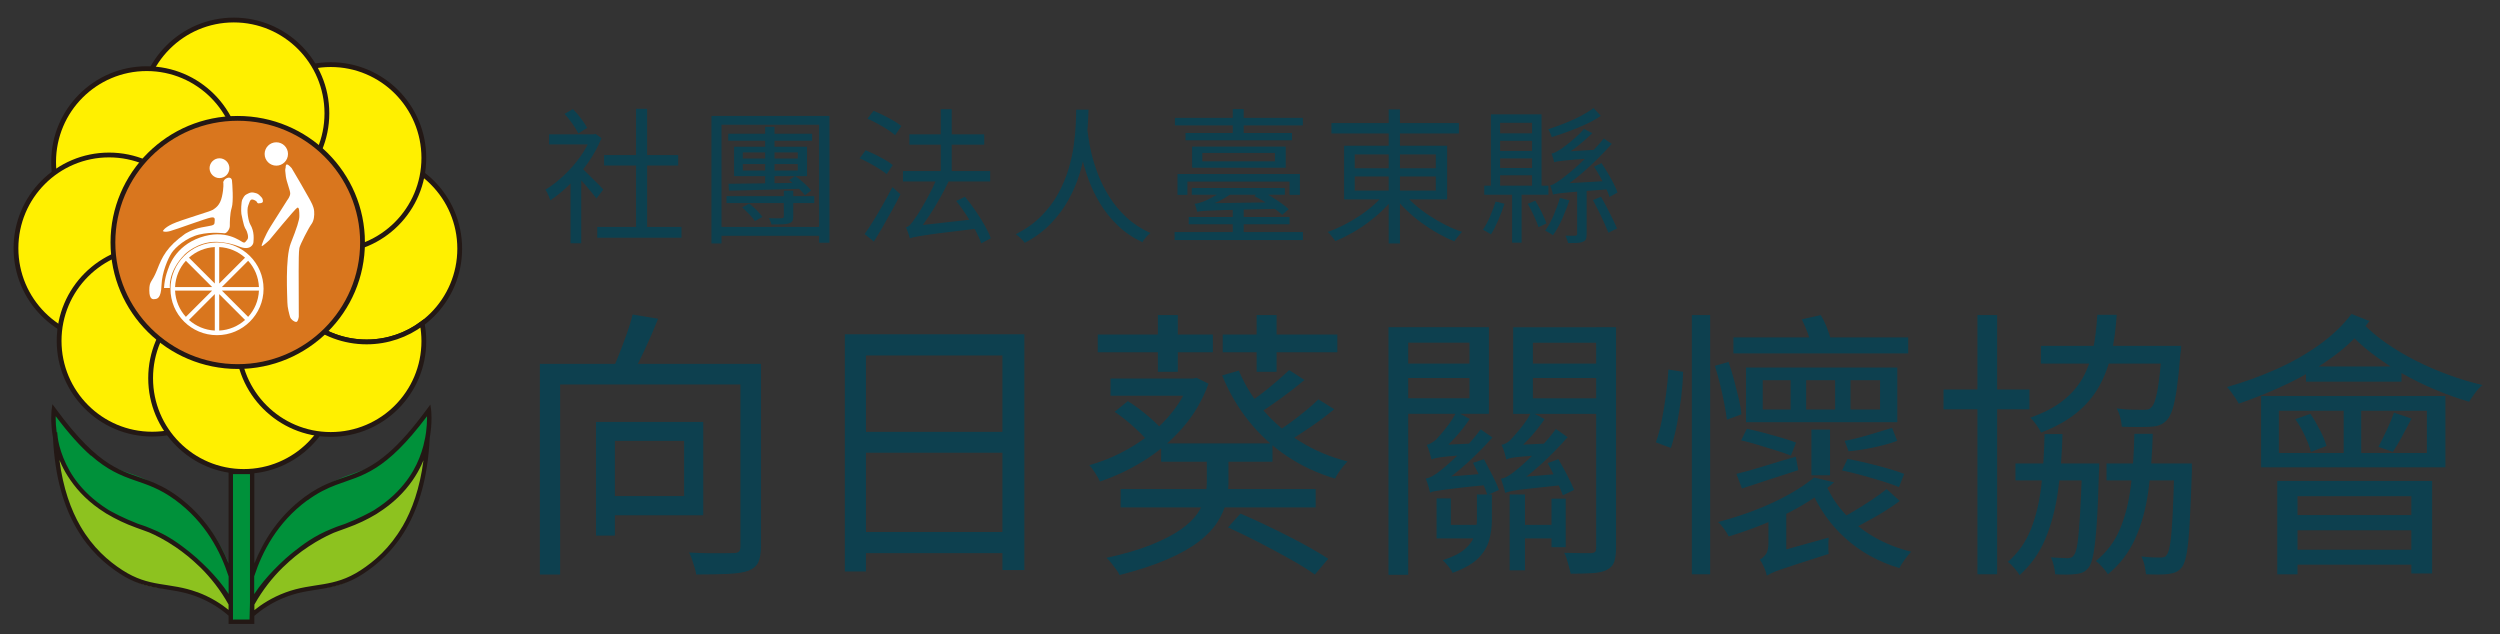 <?xml version="1.0" encoding="UTF-8"?>
<svg xmlns="http://www.w3.org/2000/svg" id="_圖層_1" data-name="圖層_1" version="1.1" viewBox="0 0 395.84 100.43">
  <rect x="0" y="0" width="395.84" height="100.43" fill="#333333" stroke="none"/>
  <defs>
    <style>
      .st0 {
        fill: #231815;
      }

      .st1 {
        fill: #fff;
      }

      .st2 {
        fill: #00913a;
      }

      .st3 {
        fill: #d9761e;
      }

      .st3, .st4 {
        stroke: #231815;
        stroke-miterlimit: 10;
        stroke-width: .76px;
      }

      .st5 {
        fill: #0d404f;
      }

      .st6 {
        fill: #8dc21f;
      }

      .st4 {
        fill: #fff000;
      }
    </style>
  </defs>
  <g>
    <path class="st5" d="M85.49,57.61h32.96v3.26h-29.76v30.1h-3.21v-33.36ZM94.37,66.81h2.99v18h-2.99v-18ZM95.76,66.81h15.59v14.78h-15.59v-3.04h12.56v-8.75h-12.56v-2.99ZM100.17,49.8l4.03.67c-.64,1.61-1.34,3.25-2.12,4.91-.78,1.67-1.5,3.1-2.17,4.29l-3.08-.8c.4-.83.82-1.79,1.23-2.86.42-1.07.82-2.15,1.21-3.24.39-1.09.69-2.08.89-2.97ZM117.24,57.61h3.25v28.89c0,1.1-.15,1.95-.43,2.54-.29.6-.82,1.04-1.6,1.34-.78.27-1.85.43-3.21.49-1.36.06-3.03.09-5.02.09-.03-.33-.11-.69-.24-1.09-.13-.4-.27-.82-.41-1.25s-.3-.81-.48-1.14c1.04.06,2.04.1,3.01.11.97.01,1.8.01,2.51,0,.71-.02,1.21-.02,1.49-.02.46,0,.76-.08.91-.25.14-.16.22-.44.22-.83v-28.89Z"></path>
    <path class="st5" d="M133.78,52.93h28.41v37.33h-3.47v-33.98h-21.61v34.2h-3.34v-37.55ZM135.95,84.23h24.3v3.35h-24.3v-3.35ZM136.04,68.38h24.17v3.3h-24.17v-3.3Z"></path>
    <path class="st5" d="M188.32,59.94h.56l.56-.13,1.91.94c-.98,2.68-2.37,5.03-4.16,7.05-1.79,2.03-3.81,3.74-6.06,5.14-2.25,1.4-4.58,2.5-6.97,3.3-.17-.39-.43-.84-.76-1.36-.33-.52-.64-.93-.93-1.23,1.65-.45,3.28-1.08,4.92-1.9s3.16-1.79,4.59-2.9c1.43-1.12,2.69-2.38,3.79-3.8,1.1-1.41,1.95-2.94,2.56-4.58v-.54ZM173.81,52.97h18.23v2.81h-18.23v-2.81ZM191.09,71.72h3.42v4.73c0,1.01-.12,2.04-.37,3.08-.25,1.04-.71,2.09-1.39,3.15-.68,1.06-1.65,2.08-2.92,3.06-1.27.98-2.93,1.92-4.98,2.81-2.05.89-4.58,1.73-7.58,2.5-.12-.27-.3-.57-.54-.89-.25-.33-.5-.66-.76-1-.26-.34-.52-.62-.78-.83,2.86-.63,5.24-1.32,7.15-2.1,1.91-.77,3.44-1.57,4.61-2.39,1.17-.82,2.05-1.66,2.64-2.52.59-.86.99-1.71,1.19-2.54.2-.83.3-1.62.3-2.37v-4.69ZM175.84,59.94h13.12v2.72h-13.12v-2.72ZM176.49,65.21l2.08-1.7c1.1.68,2.21,1.51,3.34,2.48,1.13.97,1.99,1.84,2.6,2.61l-2.21,1.92c-.58-.77-1.42-1.67-2.51-2.68-1.1-1.01-2.19-1.89-3.29-2.63ZM177.44,77.44h30.88v2.9h-30.88v-2.9ZM183.33,49.89h3.16v8.98h-3.16v-8.98ZM183.85,70.21h17.63v2.9h-17.63v-2.9ZM196.15,58.69c.98,2.32,2.3,4.44,3.94,6.34,1.65,1.91,3.59,3.55,5.85,4.93,2.25,1.38,4.72,2.42,7.41,3.1-.2.21-.43.48-.69.8-.26.33-.51.66-.74,1-.23.34-.4.65-.52.92-2.8-.83-5.35-2.02-7.65-3.57-2.3-1.55-4.3-3.39-6.02-5.54-1.72-2.14-3.13-4.55-4.22-7.23l2.64-.76ZM193.6,52.97h18.15v2.81h-18.15v-2.81ZM194.42,83.51l1.99-2.19c1.13.48,2.33,1.02,3.62,1.63,1.28.61,2.56,1.24,3.83,1.88,1.27.64,2.46,1.27,3.57,1.9,1.11.63,2.07,1.21,2.88,1.74l-2.12,2.5c-.98-.71-2.26-1.51-3.83-2.39-1.57-.88-3.23-1.77-4.98-2.68-1.75-.91-3.4-1.7-4.96-2.39ZM204.12,58.6l2.43,1.56c-1.16.98-2.42,1.96-3.79,2.95s-2.62,1.83-3.75,2.54l-1.95-1.38c.75-.51,1.56-1.09,2.43-1.74.87-.65,1.7-1.33,2.51-2.03.81-.7,1.52-1.33,2.12-1.9ZM198.97,49.89h3.16v8.98h-3.16v-8.98ZM208.76,63.24l2.51,1.56c-1.13.92-2.35,1.84-3.68,2.75-1.33.91-2.56,1.7-3.68,2.39l-1.99-1.43c.75-.45,1.54-.97,2.38-1.59.84-.61,1.65-1.24,2.45-1.9.79-.65,1.46-1.25,2.01-1.79Z"></path>
    <path class="st5" d="M219.85,51.81h3.12v39.2h-3.12v-39.2ZM221.58,57.57h12.13v2.28h-12.13v-2.28ZM221.8,51.81h13.95v13.71h-13.95v-2.46h10.87v-8.8h-10.87v-2.46ZM226.43,77.98c-.06-.24-.15-.59-.28-1.05s-.27-.84-.41-1.14c.32-.06.67-.19,1.06-.4.39-.21.82-.51,1.28-.89.32-.24.84-.68,1.58-1.34.74-.65,1.54-1.44,2.4-2.34.87-.91,1.66-1.85,2.38-2.84l1.86,1.29c-1.3,1.46-2.66,2.84-4.09,4.13s-2.85,2.4-4.27,3.33v.09c-.49.24-.87.45-1.13.63-.26.18-.39.36-.39.54ZM226.65,72.71c-.06-.24-.16-.6-.3-1.09-.15-.49-.29-.89-.43-1.18.23-.06.46-.16.69-.29.23-.13.48-.31.74-.51.14-.15.42-.45.82-.92.4-.46.83-1,1.28-1.61.45-.61.83-1.24,1.15-1.9l2.12,1.12c-.69,1.01-1.43,1.96-2.21,2.83-.78.88-1.54,1.62-2.3,2.21v.04c-.52.27-.91.51-1.17.71-.26.21-.39.4-.39.58ZM226.43,78.02l-.04-1.7,1.17-.71,7.8-.63c.03.27.08.58.15.94.07.36.12.64.15.85-1.88.18-3.39.33-4.55.47-1.16.13-2.04.25-2.66.33-.62.09-1.08.16-1.36.22-.29.06-.51.13-.65.22ZM226.65,72.75v-1.65l1.17-.63,5.8-.27c-.12.27-.22.58-.32.94-.1.36-.18.64-.24.85-1.65.09-2.9.18-3.77.27-.87.09-1.48.17-1.84.25-.36.07-.63.16-.8.25ZM227.47,78.91h2.25v4.2h5.28v2.14h-7.54v-6.34ZM233.84,78.29h2.38v4.02c0,1.1-.14,2.17-.43,3.22-.29,1.04-.87,1.99-1.73,2.86-.87.86-2.22,1.64-4.07,2.32-.12-.3-.34-.65-.67-1.05-.33-.4-.63-.72-.89-.96,1.59-.51,2.77-1.1,3.55-1.79.78-.68,1.28-1.43,1.52-2.23.23-.8.35-1.62.35-2.46v-3.93ZM233.23,73.29l1.73-.58c.43.8.89,1.67,1.36,2.59.48.92.81,1.68,1.02,2.28l-1.82.8c-.23-.68-.56-1.5-1-2.46-.43-.95-.87-1.83-1.3-2.63ZM238.3,78.02c-.03-.24-.12-.59-.26-1.05s-.27-.86-.39-1.18c.32-.03.67-.16,1.06-.38.39-.22.8-.51,1.23-.87.32-.24.84-.69,1.58-1.36.74-.67,1.54-1.47,2.43-2.39.88-.92,1.68-1.88,2.4-2.86l1.86,1.29c-1.3,1.49-2.67,2.89-4.11,4.2-1.44,1.31-2.86,2.43-4.25,3.35v.09c-.52.21-.91.41-1.17.6-.26.19-.39.38-.39.56ZM238.51,72.75c-.06-.27-.16-.64-.3-1.12-.15-.48-.3-.88-.48-1.21.26-.03.51-.11.76-.25.25-.13.47-.31.67-.51.17-.18.45-.49.84-.94.39-.45.82-.97,1.28-1.58.46-.61.85-1.24,1.17-1.9l2.12,1.12c-.69,1.01-1.44,1.96-2.23,2.83-.79.88-1.55,1.6-2.27,2.17v.09c-.52.27-.91.5-1.17.69-.26.19-.39.4-.39.6ZM238.3,78.02v-1.65l1.13-.71,7.88-.67c0,.27.03.58.09.94s.12.64.17.85c-1.88.21-3.39.37-4.53.49-1.14.12-2.03.22-2.66.31-.64.09-1.1.17-1.39.25-.29.08-.52.14-.69.2ZM238.51,72.75v-1.61l1.17-.67,5.8-.27c-.09.3-.19.62-.3.96-.12.34-.2.63-.26.87-1.65.09-2.9.17-3.77.25-.87.08-1.48.15-1.84.22-.36.07-.63.16-.8.25ZM239.03,78.29h2.43v12.01h-2.43v-12.01ZM254.32,51.81v2.46h-11.61v8.8h11.61v2.46h-14.73v-13.71h14.73ZM240.72,83.11h6.19v2.14h-6.19v-2.14ZM241.46,57.57h12.47v2.28h-12.47v-2.28ZM245.05,73.33l1.69-.63c.46.77.93,1.62,1.41,2.55.48.92.84,1.7,1.1,2.32l-1.78.85c-.26-.68-.62-1.51-1.08-2.48-.46-.97-.91-1.84-1.34-2.61ZM245.66,78.96h2.25v7.68h-2.25v-7.68ZM252.72,51.81h3.16v34.92c0,.95-.1,1.7-.3,2.26-.2.55-.61.97-1.21,1.27-.55.27-1.29.43-2.23.49-.94.06-2.09.09-3.44.09-.06-.3-.15-.65-.26-1.05-.12-.4-.23-.81-.35-1.23-.12-.42-.26-.76-.43-1.03.98.03,1.88.05,2.69.05h1.65c.29-.03.48-.11.58-.22.1-.12.15-.33.15-.63v-34.92Z"></path>
    <path class="st5" d="M264.16,58.51l2.34.36c-.03,1.19-.13,2.51-.3,3.95s-.4,2.88-.67,4.31c-.28,1.43-.6,2.69-.97,3.8l-2.38-.89c.37-1.01.69-2.19.95-3.53.26-1.34.48-2.71.67-4.11s.31-2.69.37-3.89ZM267.88,49.89h2.9v41.04h-2.9v-41.04ZM271.52,57.93l2.17-.63c.32.92.61,1.9.89,2.92.27,1.03.52,2.01.74,2.95.22.94.35,1.75.41,2.43l-2.3.85c-.09-.71-.22-1.56-.41-2.54s-.41-1.99-.67-3.04c-.26-1.04-.53-2.02-.82-2.95ZM287.24,75.61l3.16.76c-1.94,1.73-4.28,3.3-7.04,4.73-2.76,1.43-5.97,2.71-9.64,3.84-.17-.36-.43-.77-.76-1.23-.33-.46-.64-.81-.93-1.05,3.44-.92,6.45-2.01,9.05-3.26,2.6-1.25,4.65-2.52,6.15-3.8ZM274.46,53.42h27.68v2.54h-27.68v-2.54ZM274.94,75.03c1.27-.3,2.71-.7,4.33-1.21,1.62-.51,3.31-1.01,5.07-1.52l.39,2.14c-1.56.51-3.1,1-4.63,1.5-1.53.49-2.96.96-4.29,1.41l-.87-2.32ZM275.68,69.72l.91-1.83c.87.18,1.78.39,2.73.65.95.25,1.88.51,2.79.78.91.27,1.67.52,2.27.76l-.82,2.05c-.61-.24-1.36-.5-2.25-.78-.9-.28-1.83-.57-2.82-.87-.98-.3-1.92-.55-2.82-.76ZM276.46,58.19h23.95v8.66h-23.95v-8.66ZM279.75,91.15c-.06-.36-.2-.8-.43-1.32-.23-.52-.46-.93-.69-1.23.32-.15.63-.42.93-.8s.45-1,.45-1.83v-5.58h2.82v8.17c-.61.33-1.11.63-1.52.89s-.77.56-1.08.87c-.32.31-.48.59-.48.83ZM279.1,60.2v4.64h4.42v-4.64h-4.42ZM279.75,91.15l-.17-2.46,1.3-1.16,8.66-2.41c-.03.39-.04.83-.04,1.34s.01.92.04,1.25c-1.99.63-3.59,1.14-4.81,1.54-1.21.4-2.15.71-2.82.94-.66.22-1.14.41-1.43.56-.29.15-.53.28-.74.4ZM285.29,50.56l2.99-.67c.38.6.71,1.29,1.02,2.08s.51,1.47.63,2.03l-3.08.85c-.12-.6-.32-1.29-.61-2.08-.29-.79-.61-1.52-.95-2.21ZM285.98,60.2v4.64h4.59v-4.64h-4.59ZM289.1,76.73c.75,1.73,1.78,3.3,3.1,4.71,1.31,1.41,2.86,2.63,4.63,3.64,1.78,1.01,3.7,1.77,5.78,2.28-.29.3-.62.7-1,1.21-.38.51-.66.97-.87,1.38-3.29-.98-6.14-2.55-8.53-4.71-2.4-2.16-4.23-4.75-5.5-7.79l2.38-.71ZM286.81,68.02h2.95v7.23h-2.95v-7.23ZM298.72,77.44l2.08,1.88c-1.24.92-2.64,1.82-4.18,2.68-1.55.86-2.94,1.61-4.18,2.23l-1.73-1.74c.84-.42,1.75-.92,2.73-1.5s1.94-1.18,2.88-1.81,1.74-1.21,2.4-1.74ZM291.66,74.49l.87-1.83c.98.18,2.03.4,3.14.67,1.11.27,2.19.55,3.23.85,1.04.3,1.91.58,2.6.85l-.82,2.1c-.69-.3-1.55-.6-2.58-.92-1.03-.31-2.1-.63-3.23-.94-1.13-.31-2.19-.57-3.2-.78ZM299.58,67.75l.82,2.05c-1.13.42-2.41.77-3.85,1.07-1.44.3-2.73.49-3.86.58l-.61-1.65c.72-.12,1.54-.31,2.47-.56.92-.25,1.83-.52,2.73-.8.89-.28,1.66-.51,2.3-.69ZM293,60.2v4.64h4.68v-4.64h-4.68Z"></path>
    <path class="st5" d="M307.73,61.68h13.6v3.13h-13.6v-3.13ZM313.1,49.89h3.12v41.04h-3.12v-41.04ZM323.71,68.73h2.86c-.09,3.22-.32,6.21-.71,9-.39,2.78-1.05,5.3-1.99,7.55-.94,2.25-2.3,4.17-4.09,5.78-.2-.33-.48-.7-.84-1.12-.36-.42-.7-.74-1.02-.98,1.62-1.4,2.83-3.12,3.64-5.16s1.36-4.33,1.65-6.88c.29-2.55.46-5.28.52-8.19ZM319.12,73.38h11.48v2.68h-11.48v-2.68ZM332.07,49.84h3.08c-.14,2.29-.43,4.38-.87,6.27-.43,1.89-1.09,3.61-1.97,5.16-.88,1.55-2.06,2.92-3.55,4.13-1.49,1.21-3.36,2.24-5.61,3.1-.14-.36-.38-.77-.71-1.23-.33-.46-.66-.84-.97-1.14,2.11-.74,3.83-1.64,5.15-2.68,1.33-1.04,2.37-2.24,3.14-3.59.76-1.35,1.31-2.86,1.65-4.53.33-1.67.56-3.5.67-5.49ZM323.15,54.76h19.84v2.81h-19.84v-2.81ZM329.69,73.38h2.69c0,.66-.01,1.09-.04,1.29-.09,3.42-.2,6.16-.35,8.22-.14,2.05-.31,3.61-.5,4.67s-.43,1.79-.71,2.21c-.29.39-.61.66-.95.83-.35.16-.75.26-1.21.29-.38.06-.84.09-1.41.09s-1.16-.02-1.8-.05c-.03-.39-.1-.84-.22-1.36-.12-.52-.28-.96-.48-1.32.61.03,1.14.06,1.6.09.46.03.82.04,1.08.04.23,0,.43-.04.58-.11.16-.07.3-.2.41-.38.23-.27.42-.88.56-1.83.14-.95.27-2.4.39-4.35.12-1.95.23-4.55.35-7.79v-.54ZM337.96,68.69h2.9c-.09,3.28-.32,6.31-.71,9.11-.39,2.8-1.08,5.3-2.08,7.5-1,2.2-2.43,4.08-4.31,5.63-.2-.33-.49-.7-.87-1.12-.38-.42-.72-.74-1.04-.98,1.7-1.37,2.97-3.05,3.81-5.05.84-1.99,1.41-4.27,1.73-6.83.32-2.56.5-5.31.56-8.26ZM333.54,73.38h11.65v2.68h-11.65v-2.68ZM342.33,54.76h3.03c-.03.66-.07,1.1-.13,1.34-.17,2.2-.36,4-.56,5.4-.2,1.4-.43,2.49-.67,3.26-.25.77-.54,1.35-.89,1.74-.38.39-.76.66-1.15.8-.39.15-.87.24-1.45.27-.46.03-1.1.04-1.93.04s-1.7-.01-2.62-.04c-.03-.48-.12-.98-.26-1.52-.14-.54-.33-1-.56-1.38.89.12,1.73.19,2.51.2.78.02,1.33.02,1.65.02.35,0,.62-.02.82-.07.2-.04.37-.16.52-.33.38-.36.69-1.23.95-2.61.26-1.38.51-3.61.74-6.68v-.45ZM344.28,73.38h2.77v1.34c-.12,3.39-.23,6.12-.35,8.17-.12,2.05-.27,3.6-.45,4.64-.19,1.04-.43,1.77-.71,2.19-.29.39-.61.66-.95.83-.35.16-.77.27-1.26.33-.41.06-.92.09-1.56.09s-1.3-.02-1.99-.05c-.03-.42-.1-.89-.22-1.41-.12-.52-.29-.99-.52-1.41.69.09,1.31.14,1.84.16.53.01.93.02,1.19.02s.47-.03.63-.09c.16-.06.3-.19.41-.4.2-.24.37-.83.52-1.79.14-.95.27-2.4.37-4.33.1-1.93.19-4.52.28-7.77v-.54Z"></path>
    <path class="st5" d="M372.31,49.71l2.86,1.12c-1.5,2.03-3.36,3.86-5.59,5.51-2.22,1.65-4.64,3.1-7.23,4.35-2.6,1.25-5.23,2.32-7.88,3.22-.12-.24-.28-.52-.5-.85-.22-.33-.45-.65-.69-.98-.25-.33-.47-.6-.67-.8,2.63-.74,5.19-1.67,7.69-2.77,2.5-1.1,4.79-2.4,6.87-3.88s3.8-3.13,5.15-4.91ZM358.01,62.7h29.19v11.3h-29.19v-11.3ZM360.57,76.15h24.52v14.65h-3.29v-12.23h-18.02v12.37h-3.21v-14.78ZM360.83,65.03v6.7h23.43v-6.7h-23.43ZM362.48,81.55h20.7v2.41h-20.7v-2.41ZM362.52,87.04h20.7v2.37h-20.7v-2.37ZM363.43,66.37l2.38-.85c.55.8,1.06,1.67,1.54,2.61s.82,1.76,1.02,2.48l-2.47.94c-.17-.71-.49-1.56-.95-2.55-.46-.98-.97-1.86-1.52-2.63ZM365.12,58.02h15.12v2.41h-15.12v-2.41ZM371.09,63.55h2.77v9.33h-2.77v-9.33ZM374.17,51.23c1.01,1.07,2.23,2.11,3.66,3.1,1.43,1,2.98,1.92,4.66,2.77,1.67.85,3.41,1.6,5.22,2.26,1.8.66,3.59,1.19,5.35,1.61-.38.3-.76.71-1.15,1.23s-.71.99-.97,1.41c-1.73-.51-3.51-1.14-5.33-1.9-1.82-.76-3.59-1.63-5.31-2.61-1.72-.98-3.31-2.04-4.79-3.17-1.47-1.13-2.76-2.32-3.86-3.57l2.51-1.12ZM379.06,65.34l2.77.94c-.49.95-1,1.91-1.52,2.86-.52.95-1,1.76-1.43,2.41l-2.3-.8c.4-.74.85-1.64,1.34-2.68.49-1.04.87-1.95,1.13-2.72Z"></path>
  </g>
  <g>
    <path class="st5" d="M93.62,21.27h.37l.3-.07.95.67c-.54,1.34-1.25,2.63-2.12,3.88-.88,1.25-1.84,2.38-2.88,3.41s-2.08,1.88-3.13,2.57c-.03-.17-.09-.36-.18-.58-.09-.22-.19-.43-.29-.64s-.2-.37-.29-.47c.97-.59,1.93-1.32,2.89-2.22.95-.89,1.82-1.87,2.59-2.94.77-1.07,1.37-2.16,1.8-3.27v-.35ZM86.94,21.27h7.21v1.59h-7.21v-1.59ZM89.39,18.03l1.32-.76c.45.45.88.95,1.3,1.51.42.56.74,1.05.96,1.47l-1.41.88c-.2-.43-.5-.94-.91-1.52-.41-.58-.83-1.11-1.26-1.57ZM90.34,28.06l1.69-2.01v12.47h-1.69v-10.46ZM91.96,26.49c.17.12.42.35.75.68.33.33.69.68,1.07,1.06.38.38.74.73,1.06,1.05.32.32.55.56.69.72l-1.09,1.43c-.18-.25-.43-.56-.74-.94-.31-.38-.64-.77-.99-1.17-.35-.4-.69-.77-1-1.12-.32-.35-.57-.63-.77-.84l1.02-.88ZM94.57,35.93h13.33v1.71h-13.33v-1.71ZM95.65,24.55h11.73v1.66h-11.73v-1.66ZM100.71,17.23h1.75v19.54h-1.75v-19.54Z"></path>
    <path class="st5" d="M112.65,18.36h18.68v20.07h-1.64v-18.68h-15.45v18.8h-1.59v-20.19ZM113.43,35.93h16.95v1.41h-16.95v-1.41ZM115.03,31.06h13.9v1.09h-13.9v-1.09ZM115.31,21.17h13.28v1.11h-13.28v-1.11ZM115.37,29.1c.95-.02,2.06-.03,3.3-.04,1.25,0,2.57-.02,3.98-.05,1.41-.02,2.83-.05,4.26-.08l-.05.95c-1.39.05-2.77.09-4.15.13-1.38.04-2.69.07-3.93.1-1.24.03-2.36.05-3.36.07l-.07-1.09ZM116.23,23.23h11.55v4.66h-11.55v-4.66ZM117.5,32.84l1.11-.6c.4.29.8.64,1.19,1.04.39.4.7.76.91,1.06l-1.18.67c-.2-.31-.49-.67-.88-1.07s-.77-.77-1.15-1.1ZM117.61,24.13v.97h8.71v-.97h-8.71ZM117.61,25.98v1.02h8.71v-1.02h-8.71ZM121.15,20.09h1.48v9.35l-1.48.09v-9.45ZM124.1,30.2h1.5v4.09c0,.34-.05.58-.15.73-.1.15-.28.27-.54.36-.26.08-.62.12-1.06.14-.45.02-1.02.02-1.71.02-.03-.17-.08-.34-.16-.52-.08-.18-.16-.34-.25-.47.48.02.91.02,1.29.02s.64,0,.76-.02c.14-.02.23-.04.27-.08s.06-.11.06-.22v-4.04ZM124.94,28.52l.95-.65c.48.32.96.7,1.44,1.14s.85.82,1.1,1.14l-.97.76c-.28-.35-.66-.76-1.14-1.22-.48-.46-.94-.85-1.37-1.18Z"></path>
    <path class="st5" d="M136.11,25.08l.95-1.29c.48.2.99.44,1.54.7.55.27,1.07.55,1.56.83s.89.56,1.2.82l-.97,1.43c-.31-.26-.7-.54-1.18-.84-.48-.3-.99-.6-1.52-.89-.54-.29-1.06-.55-1.57-.76ZM136.9,37.06c.42-.58.88-1.29,1.39-2.11.51-.82,1.02-1.7,1.55-2.63s1.01-1.83,1.46-2.69l1.27,1.13c-.4.82-.84,1.66-1.33,2.54-.49.88-.97,1.74-1.46,2.59s-.96,1.63-1.42,2.36l-1.45-1.18ZM137.34,18.8l.97-1.25c.51.2,1.04.44,1.59.72.55.28,1.08.56,1.58.85.5.29.91.57,1.24.83l-.99,1.45c-.32-.28-.73-.57-1.21-.89s-1-.62-1.56-.92c-.55-.3-1.09-.57-1.62-.8ZM142.97,27.09h13.81v1.64h-13.81v-1.64ZM144.06,37.73c-.03-.12-.08-.29-.15-.51s-.15-.44-.23-.66-.16-.41-.22-.57c.23-.05.47-.2.7-.46.24-.26.5-.61.77-1.04.17-.2.4-.54.69-1.02.29-.48.62-1.04.98-1.69.36-.65.72-1.34,1.09-2.09.36-.75.69-1.5.98-2.25l1.85.62c-.49,1.06-1.03,2.12-1.61,3.16-.58,1.05-1.18,2.04-1.8,2.97-.62.93-1.24,1.77-1.86,2.53v.05c-.25.12-.45.23-.61.33-.16.1-.3.21-.42.32s-.17.21-.17.29ZM143.99,21.27h11.85v1.64h-11.85v-1.64ZM144.06,37.73l-.07-1.36.99-.62,9.42-1.06c0,.23.01.49.05.79.03.29.06.54.09.74-1.77.22-3.25.4-4.45.54s-2.16.27-2.91.38c-.75.11-1.32.2-1.72.27-.4.07-.7.13-.91.18-.21.05-.37.1-.5.15ZM148.96,17.29h1.73v10.85h-1.73v-10.85ZM151.4,31.82l1.39-.67c.55.66,1.1,1.39,1.64,2.18.54.79,1.03,1.57,1.47,2.34.44.77.77,1.46.98,2.06l-1.52.79c-.2-.6-.51-1.29-.92-2.07-.42-.78-.89-1.57-1.42-2.39-.53-.82-1.07-1.56-1.61-2.24Z"></path>
    <path class="st5" d="M170.41,17.36h1.94c-.02.69-.05,1.56-.12,2.61-.06,1.05-.18,2.21-.37,3.5s-.49,2.62-.91,4.01c-.42,1.39-1,2.75-1.74,4.1s-1.67,2.61-2.81,3.8c-1.13,1.19-2.51,2.21-4.15,3.07-.15-.22-.36-.45-.62-.7s-.52-.47-.79-.66c1.6-.82,2.95-1.78,4.05-2.9,1.1-1.12,2-2.31,2.69-3.59s1.23-2.57,1.62-3.87c.38-1.3.66-2.55.82-3.75.16-1.2.27-2.29.31-3.26.05-.97.07-1.75.07-2.36ZM172.12,20.23c.05.26.12.76.21,1.5.09.74.26,1.62.51,2.66.25,1.03.6,2.13,1.05,3.3s1.04,2.33,1.77,3.49c.72,1.16,1.62,2.23,2.69,3.23,1.07,1,2.34,1.83,3.8,2.49-.25.18-.48.42-.72.69-.23.28-.42.53-.55.76-1.51-.71-2.81-1.59-3.91-2.66-1.1-1.06-2.03-2.21-2.77-3.44s-1.35-2.47-1.81-3.73c-.46-1.25-.82-2.44-1.07-3.55s-.44-2.07-.57-2.88-.21-1.38-.25-1.72l1.64-.16Z"></path>
    <path class="st5" d="M185.98,36.74h20.32v1.27h-20.32v-1.27ZM186.03,18.66h20.26v1.2h-20.26v-1.2ZM186.44,27.55h19.38v3.3h-1.64v-2.1h-16.17v2.1h-1.57v-3.3ZM187.71,21.06h16.86v1.15h-16.86v-1.15ZM188.22,34.36h15.96v1.15h-15.96v-1.15ZM188.7,29.77h14.74v1.06h-14.74v-1.06ZM188.75,23.21h14.83v3.35h-14.83v-3.35ZM189.56,33.53c-.03-.14-.09-.34-.17-.61s-.17-.49-.24-.66c.37-.02.79-.12,1.27-.3.17-.06.45-.18.84-.37s.82-.41,1.29-.68.9-.56,1.3-.87l1.32.51c-.79.54-1.57,1-2.36,1.39-.79.38-1.55.68-2.29.9v.02c-.32.14-.57.26-.73.36-.16.1-.24.2-.24.31ZM189.56,33.53v-.9l.9-.44,11.48-.16c.03.17.07.35.12.54.05.19.09.36.14.5-2.2.05-4.03.08-5.5.12s-2.64.06-3.53.09c-.89.03-1.58.06-2.06.08-.48.02-.82.05-1.04.08s-.38.06-.51.09ZM190.37,24.22v1.32h11.5v-1.32h-11.5ZM195.19,17.27h1.73v4.48h-1.73v-4.48ZM195.19,32.72h1.73v4.67h-1.73v-4.67ZM198.61,31.04l1.06-.81c.51.25,1.04.54,1.59.88.55.34,1.08.69,1.58,1.04s.9.68,1.21.97l-1.04.9c-.32-.31-.73-.64-1.22-1-.49-.36-1.02-.72-1.57-1.07s-1.09-.65-1.62-.9Z"></path>
    <path class="st5" d="M219.33,30.53l1.45.65c-.54.72-1.17,1.43-1.89,2.13-.72.69-1.5,1.34-2.32,1.95-.82.61-1.67,1.16-2.55,1.65-.88.49-1.74.92-2.59,1.27-.09-.14-.21-.3-.35-.48s-.28-.37-.43-.54c-.15-.18-.29-.32-.43-.43.83-.29,1.68-.66,2.55-1.1s1.71-.93,2.53-1.48c.82-.55,1.57-1.13,2.26-1.74.69-.62,1.28-1.24,1.76-1.87ZM210.81,19.49h20.19v1.64h-20.19v-1.64ZM212.82,23.07h16.31v8.5h-16.31v-8.5ZM214.5,24.45v2.19h12.84v-2.19h-12.84ZM214.5,27.94v2.24h12.84v-2.24h-12.84ZM219.88,17.32h1.78v21.23h-1.78v-21.23ZM222.24,30.55c.51.65,1.11,1.27,1.81,1.88s1.47,1.19,2.3,1.73c.83.55,1.69,1.04,2.56,1.48.88.44,1.74.8,2.59,1.07-.12.12-.26.27-.42.45-.15.18-.3.36-.44.54-.14.18-.26.35-.37.51-.85-.34-1.71-.76-2.6-1.26-.89-.5-1.75-1.06-2.59-1.67s-1.62-1.27-2.34-1.96c-.72-.69-1.36-1.4-1.92-2.13l1.41-.65Z"></path>
    <path class="st5" d="M236.81,31.91l1.41.35c-.28.85-.61,1.71-.99,2.6-.39.89-.77,1.64-1.16,2.25-.09-.06-.22-.14-.37-.23-.15-.09-.31-.18-.47-.28-.16-.09-.3-.17-.43-.23.4-.58.77-1.28,1.12-2.08.35-.8.64-1.59.89-2.38ZM235.01,29.4h10.16v1.43h-10.16v-1.43ZM236.07,18.1h8.01v11.96h-1.5v-10.62h-5.06v10.62h-1.46v-11.96ZM236.81,26.6h6.44v1.15h-6.44v-1.15ZM236.88,21.11h6.44v1.18h-6.44v-1.18ZM236.93,23.9h6.44v1.18h-6.44v-1.18ZM239.42,30.34h1.5v8.08h-1.5v-8.08ZM241.89,32.28l1.2-.51c.34.55.68,1.17,1.02,1.86.34.69.59,1.27.76,1.74l-1.27.6c-.15-.49-.39-1.09-.72-1.79-.32-.7-.65-1.34-.99-1.91ZM247,31.34l1.5.39c-.31.89-.69,1.85-1.13,2.88-.45,1.02-.94,1.91-1.48,2.64-.14-.11-.33-.24-.58-.38s-.46-.27-.65-.36c.51-.71.97-1.54,1.37-2.51.41-.96.73-1.85.96-2.67ZM252.29,17.09l1.18,1.25c-.66.46-1.43.9-2.3,1.3s-1.77.79-2.71,1.13c-.94.35-1.86.66-2.77.94-.05-.17-.12-.38-.23-.62-.11-.25-.22-.45-.32-.62.88-.29,1.76-.62,2.66-.97s1.73-.74,2.52-1.15c.79-.42,1.45-.83,1.99-1.25ZM245.89,30.81c-.02-.11-.05-.25-.1-.43-.05-.18-.11-.36-.17-.54s-.12-.35-.18-.48c.26-.05.57-.18.91-.4.35-.22.74-.5,1.19-.84.25-.18.61-.48,1.1-.88.49-.4,1.03-.89,1.64-1.45s1.23-1.18,1.86-1.84c.63-.65,1.23-1.33,1.8-2.02l1.27.85c-1.28,1.42-2.61,2.75-4.01,4.01-1.39,1.26-2.78,2.34-4.17,3.25v.05c-.23.09-.42.18-.57.25-.15.08-.28.16-.39.24s-.17.17-.17.24ZM246.08,25.7c-.02-.11-.05-.25-.1-.42-.05-.17-.11-.34-.16-.52s-.11-.33-.17-.45c.2-.02.41-.08.64-.2.22-.12.47-.26.73-.43.2-.12.52-.35.95-.68.43-.33.9-.72,1.42-1.17.52-.45.99-.92,1.42-1.41l1.32.67c-.8.77-1.63,1.49-2.49,2.16-.86.67-1.72,1.23-2.56,1.67v.05c-.18.08-.34.15-.47.22-.13.07-.25.15-.35.23s-.15.17-.15.27ZM245.89,30.81v-1.18l.92-.53,7.92-.46c-.02.2-.01.43.01.68.02.25.05.47.08.64-1.49.11-2.75.2-3.76.28-1.02.08-1.84.14-2.47.2-.63.05-1.12.1-1.48.15s-.62.08-.8.12c-.18.03-.32.07-.43.12ZM246.08,25.7l-.02-1.16.85-.48,5.75-.35c-.05.2-.08.43-.12.68s-.05.47-.07.64c-1.31.09-2.36.17-3.15.24s-1.41.13-1.84.17c-.43.05-.75.09-.95.13s-.35.08-.46.13ZM249.72,29.95h1.5v7.14c0,.35-.04.62-.13.8-.09.18-.25.31-.5.4-.25.11-.55.17-.92.18-.37.02-.83.02-1.39.02-.03-.17-.09-.37-.17-.59-.08-.22-.17-.42-.24-.59.35.02.68.02.97.02h.58c.2-.02.3-.11.3-.28v-7.11ZM252.22,31.68l1.27-.53c.31.52.62,1.1.95,1.73.32.63.63,1.24.91,1.81.28.58.51,1.07.68,1.49l-1.36.67c-.17-.43-.39-.95-.66-1.55-.27-.6-.56-1.22-.88-1.86-.32-.64-.62-1.23-.91-1.77ZM252.38,26.39l1.2-.56c.32.48.65,1,.99,1.57s.65,1.12.92,1.66c.28.54.49,1.02.62,1.43l-1.27.69c-.14-.43-.34-.92-.6-1.48-.26-.55-.55-1.12-.88-1.71-.32-.58-.66-1.12-.99-1.62Z"></path>
  </g>
  <g>
    <g>
      <g>
        <path class="st6" d="M38.64,98.53s2.24-2.78,6.56-4.39c4.32-1.61,7.33-.1,11.64-3.17,5.52-3.92,10.46-8.96,10.85-22.47,0,0-.14,7.44-8.36,12.56,0,0-2.61,1.54-5.88,2.65s-5.39,2.79-6.72,3.84c-1.33,1.04-7.38,6.2-8.1,10.98Z"></path>
        <path class="st2" d="M38.38,98.44s-.17-12.38,9.99-19.51c10.17-7.13,9.95-1.04,19.42-13.99,0,0,1.91,13.56-14.16,18.68,0,0-10.6,3.39-15.25,14.82Z"></path>
        <path class="st6" d="M37.89,98.53s-2.24-2.78-6.56-4.39c-4.32-1.61-7.33-.1-11.64-3.17-5.52-3.92-10.46-8.96-10.85-22.47,0,0,.14,7.44,8.36,12.56,0,0,2.61,1.54,5.88,2.65s5.39,2.79,6.72,3.84c1.33,1.04,7.38,6.2,8.1,10.98Z"></path>
        <path class="st2" d="M38.15,98.44s.17-12.38-9.99-19.51c-10.17-7.13-9.95-1.04-19.42-13.99,0,0-1.91,13.56,14.16,18.68,0,0,10.6,3.39,15.25,14.82Z"></path>
        <rect class="st2" x="36.43" y="74.73" width="3.39" height="23.72"></rect>
      </g>
      <path class="st0" d="M68.33,66.29c0-.86-.07-1.38-.07-1.39l-.12-.85-.51.69c-2.36,3.22-4.32,5.39-6.03,6.89-2.57,2.26-4.57,3.06-6.61,3.78-2.04.72-4.13,1.35-6.71,3.24-4.2,3.09-6.59,7.03-8.01,10.56v-14.84h-4.08v14.85c-1.41-3.55-3.8-7.51-8.03-10.62-1.72-1.26-3.22-1.97-4.64-2.51-2.13-.81-4.02-1.25-6.28-2.69-2.25-1.44-4.89-3.88-8.43-8.72l-.51-.69-.12.85s-.07.53-.07,1.39c0,.78.06,1.85.28,3.09.3,6.35,1.77,10.96,3.73,14.34,2.03,3.51,4.59,5.7,6.85,7.17,2.26,1.48,4.24,1.98,6.16,2.3,1.92.33,3.76.49,5.88,1.28,2.39.89,4.12,2.14,5.18,3.07v1.31h4.08v-1.28c1.06-.92,2.78-2.16,5.16-3.05,2.11-.79,3.96-.95,5.88-1.28,1.91-.33,3.89-.83,6.15-2.3,2.26-1.47,4.81-3.65,6.85-7.17,1.96-3.38,3.43-7.99,3.73-14.34.22-1.24.28-2.31.28-3.09ZM48.69,79.22c1.66-1.22,3.09-1.89,4.47-2.42,2.07-.79,4.05-1.25,6.4-2.75,2.23-1.42,4.76-3.76,8.05-8.14,0,.12,0,.24,0,.38,0,.57-.04,1.31-.15,2.16h0s0-.06,0,0c0,0-.1.16-.1.16h0c.1-.16.1-.16.1-.16-.02.3-.19,1.18-.43,2.16-.33,1.24-.84,2.59-1.62,3.95-.22.38-.46.75-.72,1.13-.09.13-.18.26-.28.39-.01.02-.02.03-.04.05-1.15,1.54-2.75,3.12-4.97,4.53-.1.06-.2.13-.3.19-.49.28-2.24,1.24-4.47,2.1-.33.12-.67.24-1.02.35h0s-.4.13-1.05.41c-2.84,1.12-4.73,2.62-5.95,3.57-.09.07-.21.17-.35.28-.06.05-.11.09-.17.14,0,0-.02.01-.03.02-.6.5-1.21,1.04-1.82,1.64-.28.27-.56.55-.85.85-1.07,1.11-2.21,2.43-3.14,3.86v-2.82c1.26-3.86,3.63-8.52,8.42-12.04ZM36.89,91.16v-16.09h2.69v16.07c-.02.06.02-.06,0,0v.22s0,4.02,0,4.02l-.07,2.71h-.06s-2.56.01-2.56.01M14.39,72.11c2.64,2.33,4.78,3.19,6.84,3.91,2.06.72,4.04,1.32,6.53,3.15,4.82,3.54,7.18,8.23,8.44,12.1v2.78c-.94-1.44-2.09-2.78-3.17-3.89-.29-.3-.57-.58-.85-.84-.68-.67-1.36-1.27-2.03-1.81-.13-.11-.25-.2-.34-.27-1.21-.95-3.11-2.45-5.95-3.57-.65-.28-1.05-.41-1.05-.41h0s0,0,0,0c-.35-.11-.69-.23-1.03-.35-1.13-.44-2.13-.9-2.92-1.28-.53-.26-.95-.48-1.24-.64-.13-.07-.23-.12-.3-.17-.11-.06-.21-.13-.31-.19-2.22-1.41-3.82-2.99-4.97-4.53,0-.01-.02-.02-.02-.03-.1-.13-.19-.27-.29-.4-.26-.38-.5-.75-.71-1.13-.78-1.36-1.29-2.71-1.62-3.95-.25-.99-.31-1.71-.33-2,0-.06,0-.11,0-.15h-.1c-.11-.85-.15-1.59-.15-2.16,0-.14,0-.26,0-.38,2.13,2.84,3.95,4.82,5.57,6.25ZM31.25,93.77c-2.21-.82-4.13-.99-6-1.31-1.88-.32-3.72-.79-5.89-2.2-2.2-1.43-4.65-3.53-6.62-6.93-1.52-2.62-2.75-6.03-3.33-10.5.1.25.21.51.34.77.36.77.82,1.59,1.4,2.42,1.26,1.83,3.02,3.63,5.49,5.17.06.04.12.08.18.12h0s0,0,0,0c0,0,.05.03.15.08,1.33.8,2.85,1.53,4.59,2.16.39.15.79.3,1.21.44.29.1.57.2.84.31.95.41,2.48,1.15,4.22,2.34.64.44,1.32.94,2,1.5.48.4,1.16,1,1.93,1.74,1.58,1.57,3.13,3.5,4.43,5.84v.85c-1.12-.91-2.76-2-4.94-2.81ZM63.71,83.37c-1.97,3.4-4.43,5.5-6.62,6.93-2.17,1.41-4.02,1.88-5.89,2.2-1.87.32-3.79.49-6,1.31-2.16.8-3.8,1.89-4.92,2.79v-.87c1.32-2.36,2.88-4.3,4.47-5.86.81-.78,1.52-1.4,1.99-1.78.74-.6,1.46-1.12,2.15-1.57,1.4-.93,2.65-1.57,3.55-1.98.15-.07.29-.13.42-.19.27-.11.54-.21.83-.31.42-.14.82-.29,1.21-.44,1.74-.62,3.26-1.35,4.59-2.15.09-.05.15-.08.15-.09h0s0,0,0,0c.06-.04.12-.08.18-.12,2.46-1.55,4.23-3.35,5.49-5.17.58-.83,1.04-1.65,1.4-2.42.12-.26.23-.52.34-.77-.58,4.47-1.81,7.88-3.33,10.5Z"></path>
    </g>
    <path class="st4" d="M72.79,39.37c0,8.16-6.6,14.77-14.74,14.77s-14.74-6.61-14.74-14.77,6.6-14.77,14.74-14.77,14.74,6.61,14.74,14.77Z"></path>
    <path class="st4" d="M67.11,25c0,8.16-6.6,14.77-14.74,14.77s-14.74-6.61-14.74-14.77,6.6-14.77,14.74-14.77,14.74,6.61,14.74,14.77Z"></path>
    <path class="st4" d="M51.76,17.94c0,8.16-6.6,14.77-14.74,14.77s-14.74-6.61-14.74-14.77,6.6-14.77,14.74-14.77,14.74,6.61,14.74,14.77Z"></path>
    <path class="st4" d="M37.97,25.64c0,8.16-6.6,14.77-14.74,14.77s-14.74-6.61-14.74-14.77,6.6-14.77,14.74-14.77,14.74,6.61,14.74,14.77Z"></path>
    <path class="st4" d="M32.01,39.31c0,8.16-6.6,14.77-14.74,14.77s-14.74-6.61-14.74-14.77,6.6-14.77,14.74-14.77,14.74,6.61,14.74,14.77Z"></path>
    <path class="st4" d="M38.84,53.97c0,8.16-6.6,14.77-14.74,14.77s-14.74-6.61-14.74-14.77,6.6-14.77,14.74-14.77,14.74,6.61,14.74,14.77Z"></path>
    <path class="st4" d="M53.33,59.88c0,8.16-6.6,14.77-14.74,14.77s-14.74-6.61-14.74-14.77,6.6-14.77,14.74-14.77,14.74,6.61,14.74,14.77Z"></path>
    <path class="st4" d="M58.05,54.14c-7.19,0-13.17-5.15-14.47-11.97-3.61,2.69-5.95,7-5.95,11.85,0,8.16,6.6,14.77,14.74,14.77s14.74-6.61,14.74-14.77c0-.96-.09-1.89-.27-2.8-2.46,1.83-5.5,2.92-8.8,2.92Z"></path>
    <path class="st3" d="M57.4,38.39c0,10.85-8.85,19.65-19.76,19.65s-19.76-8.8-19.76-19.65,8.85-19.65,19.76-19.65,19.76,8.8,19.76,19.65Z"></path>
    <g>
      <circle class="st1" cx="43.75" cy="24.38" r="1.85"></circle>
      <path class="st1" d="M36.32,26.63c0,.87-.71,1.57-1.57,1.57s-1.57-.71-1.57-1.57.71-1.57,1.57-1.57,1.57.71,1.57,1.57Z"></path>
      <path class="st1" d="M45.23,26.55s-.04-.54.22-.51c.27.03.68.55.72.57s2.51,4.27,2.83,4.89c.32.62.68,1.2.74,1.93.06.72-.03,1.52-.43,2.06-.41.54-1.81,3.24-1.91,3.79-.1.55-.11,2.26-.11,3.65s.02,7.21.02,7.21c0,0-.09.78-.38.83s-.88-.38-1-.78-.43-1.52-.43-2.32-.38-7.04.55-9.38c.93-2.35,1.36-3.65,1.35-4.29-.01-.64,0-1.49-.35-1.3s-4.42,5.14-4.42,5.14c0,0-.99.92-1.17.93-.18,0,.51-1.69,1.37-3.08.86-1.39,2.66-4.21,2.66-4.21,0,0,.46-.56.46-1.05s-.57-1.8-.69-2.68-.13-1.09-.04-1.39Z"></path>
      <path class="st1" d="M34.36,38.39c-4.07,0-7.37,3.29-7.37,7.34,0,4.06,3.3,7.34,7.37,7.34,4.07,0,7.37-3.29,7.37-7.34,0-4.06-3.3-7.34-7.37-7.34ZM41,45.45h-5.87l4.16-4.16c1.01,1.11,1.64,2.56,1.71,4.16ZM34.71,39.12c1.57.08,2.99.7,4.09,1.68l-4.09,4.09v-5.77ZM34.01,44.89l-4.09-4.09c1.1-.98,2.52-1.6,4.09-1.68v5.77ZM34.01,52.34c-1.57-.08-2.99-.7-4.09-1.68l4.09-4.09v5.77ZM34.71,46.57l4.09,4.09c-1.1.98-2.52,1.6-4.09,1.68v-5.77ZM29.43,41.29l4.16,4.16h-5.87c.07-1.6.7-3.05,1.71-4.16ZM27.72,46.01h5.87l-4.16,4.16c-1.01-1.11-1.64-2.56-1.71-4.16ZM39.29,50.17l-4.16-4.16h5.87c-.07,1.6-.7,3.05-1.71,4.16Z"></path>
      <path class="st1" d="M40.6,31.89s.18.3.26.3.77.04.77-.32-.13-.52-.25-.66c-.12-.14-.49-.52-.71-.58-.22-.05-.74-.31-1.29-.03-.55.28-.63.23-1.02,1.01-.16.33-.22,1.79-.14,2.27.08.48.37,1.68.42,1.82.05.14.17.47.32.68.14.22.5,1.21.2,1.55s-.34.59-.72.42c-.38-.16-2.74-2.16-6.77-.74-4.03,1.42-4.97,4.79-4.97,4.79,0,0-.63,1.39-.73,3.2h.93s-.38-2.53,2.36-5.34c0,0,2-2,4.96-1.97,0,0,1.84.02,3.59.72.02,0,.03.01.05.02,1.77.72,2.26-.34,2.27-.68.01-.35.22-1.63-.52-2.85-.25-.41-.61-2.2-.3-2.97s.29-1.3,1.29-.67Z"></path>
      <path class="st1" d="M35.34,28.92s0-.41.48-.67c.49-.25.86-.09.91.33.05.43.27,3.34-.04,4.31-.31.97-.3,2.43-.3,2.9s-.49,1.17-.84,1.15c0,0-2.02-.28-4.03.2-2.01.48-3.75,2.02-4.33,2.89s-1.55,3.08-1.62,5.16c-.07,2.07-.71,2.12-.99,2.16s-.94.21-.94-1.37.41-1.16,1.23-3.25c.81-2.09,1.54-3.64,4.43-5.7,0,0,1.1-.72,2.6-1.02,1.5-.3,2.06-.26,2.07-.74.01-.48.22-.96-.56-.83s-5.57,1.91-6.48,2.15-1.14,0-1.14,0c0,0,.16-.5,1.52-1.14,1.36-.64,6.01-1.96,6.41-2.24.4-.28,1.11-.68,1.42-2.07.32-1.39.22-2.23.22-2.23Z"></path>
    </g>
  </g>
</svg>
